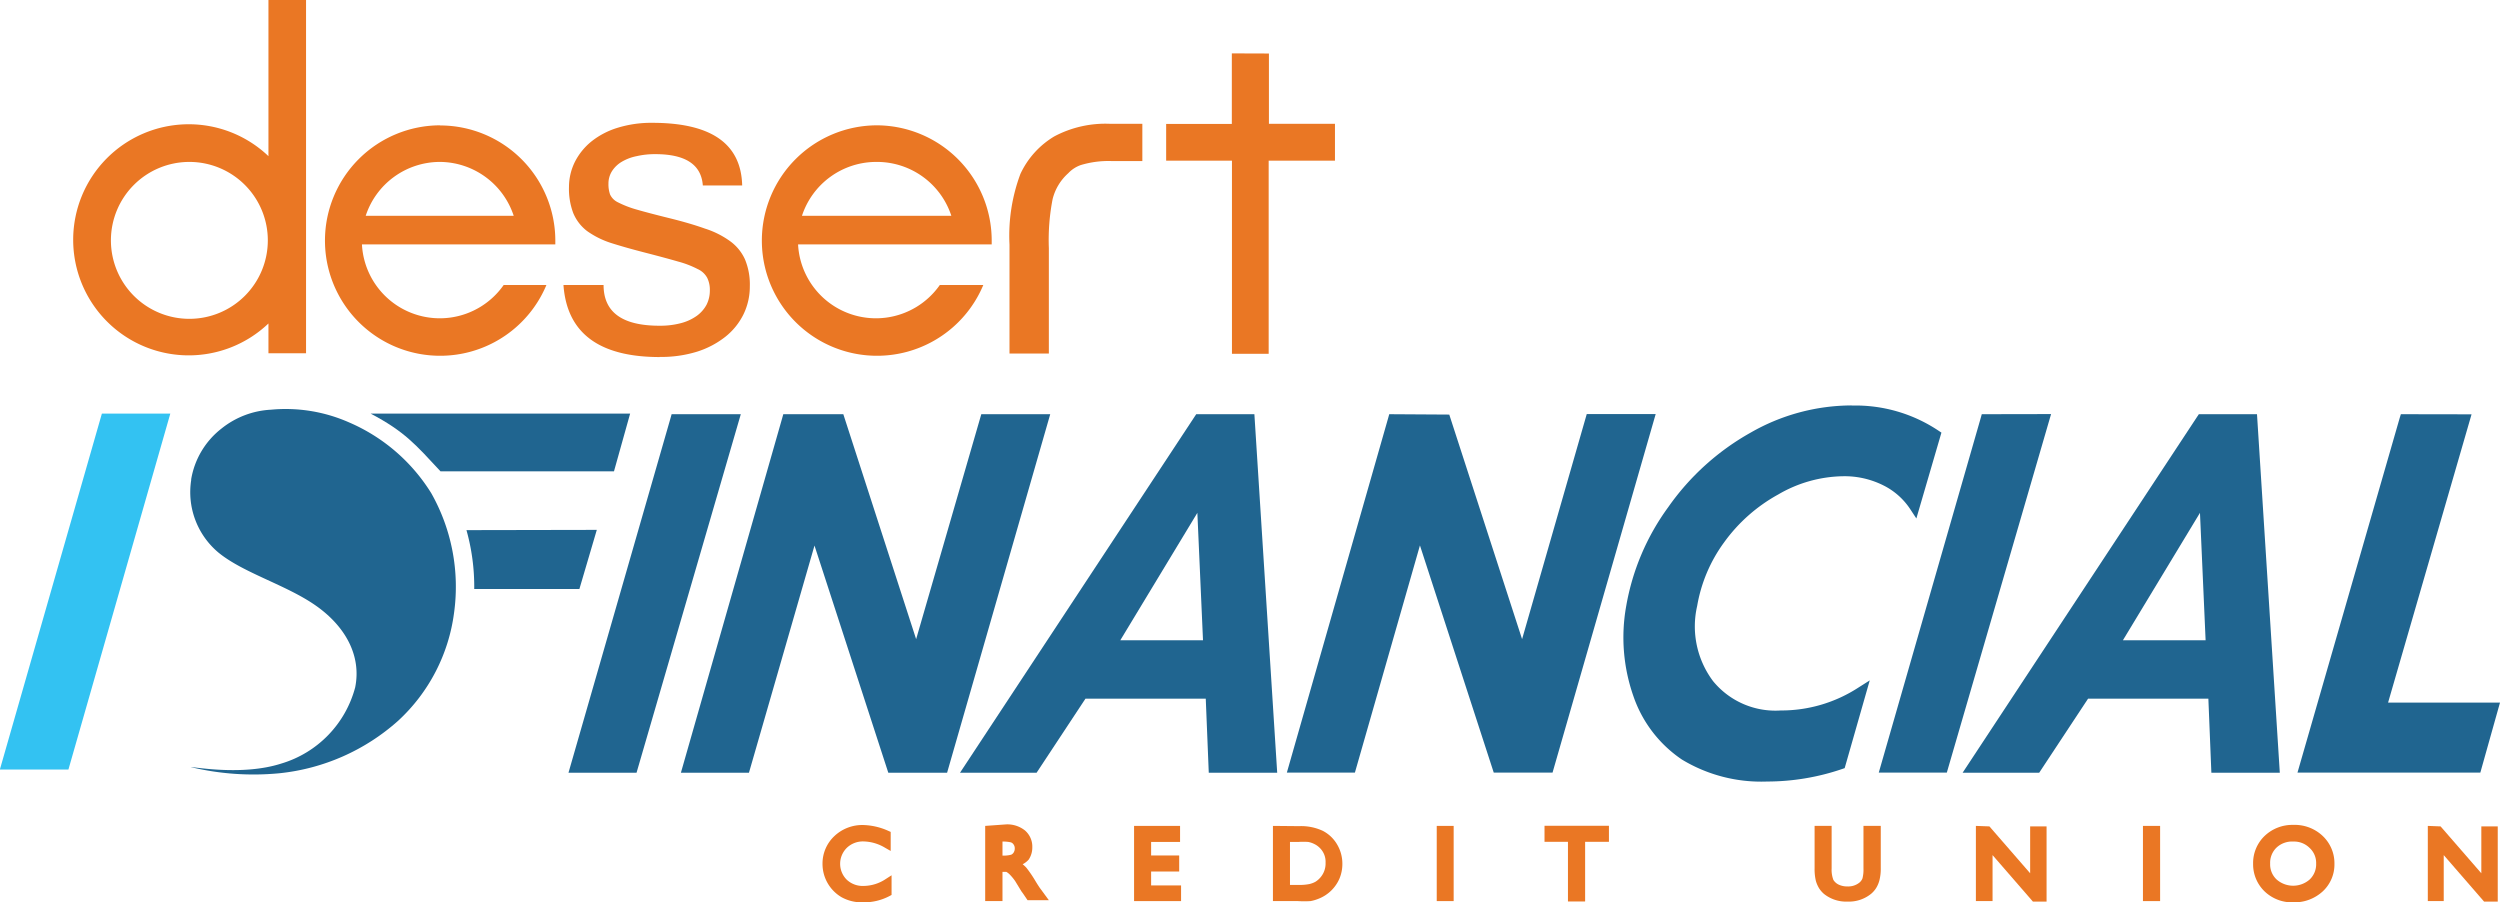 <svg xmlns="http://www.w3.org/2000/svg" viewBox="0 0 199.48 72"><defs><style>.cls-1{fill:#206590;}.cls-2{fill:#33c2f2;}.cls-3{fill:#ea7724;}</style></defs><title>DFLogo-199x72</title><g id="g51861"><path id="path51853" class="cls-1" d="M37.23,42.3A16.72,16.72,0,0,1,37.85,47h8.39l1.39-4.72Z" transform="translate(-0.01)"/><path id="path51855" class="cls-1" d="M15.27,38.28a6.28,6.28,0,0,0,2.17,5.81c2,1.64,5.42,2.58,7.78,4.24s3.64,4,3.13,6.52a8.66,8.66,0,0,1-5.91,6.08c-3.11,1-7.05.24-7.2.28a21.56,21.56,0,0,0,7.06.49,16.8,16.8,0,0,0,9.48-4.19,14.2,14.2,0,0,0,4.46-8.61,15.18,15.18,0,0,0-1.82-9.55,14.41,14.41,0,0,0-6.59-5.66,12.5,12.5,0,0,0-6.19-1,6.87,6.87,0,0,0-3.95,1.5,6.5,6.5,0,0,0-2.43,4.08Z" transform="translate(-0.01)"/><path id="path51857" class="cls-2" d="M8.14,33H13.6L5.47,61.4H0Z" transform="translate(-0.01)"/><path id="path51859" class="cls-1" d="M29.58,33c2.72,1.43,3.61,2.49,5.58,4.61H49L50.29,33Z" transform="translate(-0.01)"/></g><g id="g46056"><path id="path46009" class="cls-1" d="M191.58,33.05l-.09.29-8.16,28.31h14.59l1.57-5.59h-8.93l6.66-23Z" transform="translate(-0.01)"/><path id="path46011" class="cls-1" d="M147.74,32.35a16.26,16.26,0,0,0-8.06,2.18,19.88,19.88,0,0,0-6.56,5.94,18.82,18.82,0,0,0-3.35,7.88,14.15,14.15,0,0,0,.57,7.19h0a10,10,0,0,0,3.88,5.07A12.22,12.22,0,0,0,141,62.36a18.58,18.58,0,0,0,6-1l.2-.07,2-7-.9.57a11.28,11.28,0,0,1-6.2,1.83,6.43,6.43,0,0,1-5.4-2.34,7.28,7.28,0,0,1-1.27-6,12,12,0,0,1,2.14-5.06,13.1,13.1,0,0,1,4.32-3.83A10.53,10.53,0,0,1,147.07,38a6.9,6.9,0,0,1,3.22.73h0a5.5,5.5,0,0,1,2.15,1.91l.48.73,2-6.85-.24-.16a11.92,11.92,0,0,0-6.91-2Z" transform="translate(-0.01)"/><path id="path46013" class="cls-1" d="M95.46,33.05l-.12.18L76.61,61.66h6.11l3.9-5.91h9.6l.24,5.91h5.46L100.1,33.05Zm.09,7.87L96,51.09H89.4Z" transform="translate(-0.01)"/><path id="path46015" class="cls-1" d="M62.51,33.05l-.08.29L54.34,61.66h5.43L65,43.53l5.89,18.13h4.69l8.23-28.61h-5.5L73.11,51,67.3,33.05Z" transform="translate(-0.01)"/><path id="path46017" class="cls-1" d="M53.6,33.05l-.08.29L45.37,61.66H50.8l8.32-28.61Z" transform="translate(-0.01)"/><path id="path46021" class="cls-1" d="M110.86,33.05l-.08.29-8.09,28.31h5.43l5.19-18.13,5.89,18.13h4.69l8.23-28.61h-5.5L121.46,51l-5.81-17.92Z" transform="translate(-0.01)"/><path id="path46023" class="cls-1" d="M158.14,33.05l-.08.29-8.14,28.31h5.43l8.32-28.61Z" transform="translate(-0.01)"/><path id="path46025" class="cls-1" d="M175.46,33.05l-.12.18L156.61,61.66h6.11l3.9-5.91h9.6l.24,5.91h5.46l-1.82-28.61Zm.09,7.87L176,51.09H169.4Z" transform="translate(-0.01)"/></g><g id="g45617"><path id="path45595" class="cls-3" d="M193.73,65.9v6H195V68.23l3.22,3.71h1.09v-6H198v3.74l-3.25-3.74Z" transform="translate(-0.01)"/><path id="path45597" class="cls-3" d="M183,65.82a3.2,3.2,0,0,0-2.29.88,3,3,0,0,0-.92,2.23,3,3,0,0,0,.91,2.19A3.17,3.17,0,0,0,183,72a3.34,3.34,0,0,0,2.34-.87,2.93,2.93,0,0,0,.94-2.21,3,3,0,0,0-.93-2.21A3.24,3.24,0,0,0,183,65.82Zm0,1.33a1.75,1.75,0,0,1,1.3.51,1.62,1.62,0,0,1,.52,1.24,1.67,1.67,0,0,1-.52,1.28,2,2,0,0,1-2.63,0,1.64,1.64,0,0,1-.52-1.26,1.68,1.68,0,0,1,.51-1.29A1.81,1.81,0,0,1,183,67.15Z" transform="translate(-0.01)"/><path id="path45599" class="cls-3" d="M171,65.9v6h1.37v-6Z" transform="translate(-0.01)"/><path id="path45601" class="cls-3" d="M157.67,65.9v6H159V68.23l3.22,3.71h1.09v-6H162v3.74l-3.25-3.74Z" transform="translate(-0.01)"/><path id="path45603" class="cls-3" d="M144.8,65.9v3.38a4.09,4.09,0,0,0,.1,1,2.43,2.43,0,0,0,.26.6h0a2.13,2.13,0,0,0,.38.44h0a2.84,2.84,0,0,0,1.9.62,2.81,2.81,0,0,0,1.88-.63,2,2,0,0,0,.39-.45h0a2.28,2.28,0,0,0,.26-.61,3.75,3.75,0,0,0,.11-1V65.9H148.7v3.39a2.82,2.82,0,0,1-.08.8.83.83,0,0,1-.25.34,1.42,1.42,0,0,1-.94.3,1.58,1.58,0,0,1-.72-.15,1,1,0,0,1-.41-.37,2.26,2.26,0,0,1-.14-.92V65.9Z" transform="translate(-0.01)"/><path id="path45605" class="cls-3" d="M123.25,65.89v1.28h1.87v4.76h1.37V67.17h1.9V65.89Z" transform="translate(-0.01)"/><path id="path45607" class="cls-3" d="M114.65,65.9v6H116v-6Z" transform="translate(-0.01)"/><path id="path45609" class="cls-3" d="M101.58,65.9v6h2a7.88,7.88,0,0,0,1,0h0a3.16,3.16,0,0,0,.62-.18,3,3,0,0,0,1.69-1.62,3,3,0,0,0,.23-1.16,3,3,0,0,0-.42-1.56,2.81,2.81,0,0,0-1.15-1.09,4.1,4.1,0,0,0-1.89-.37Zm1.36,1.28h.68a5.53,5.53,0,0,1,.77,0,1.78,1.78,0,0,1,.46.15,1.6,1.6,0,0,1,.43.29h0a1.55,1.55,0,0,1,.5,1.22,1.7,1.7,0,0,1-.5,1.27,1.6,1.6,0,0,1-.33.26h0a1.91,1.91,0,0,1-.46.17,3.9,3.9,0,0,1-.84.07h-.71Z" transform="translate(-0.01)"/><path id="path45611" class="cls-3" d="M90.5,65.9v6h3.75V70.65H91.86V69.54H94.1V68.26H91.86V67.18h2.31V65.9Z" transform="translate(-0.01)"/><path id="path45613" class="cls-3" d="M78.62,65.9v6H80V69.57l.31,0h0a1.31,1.31,0,0,1,.29.23h0a4,4,0,0,1,.41.5l.25.41.25.41.16.22h0l0,0h0l.33.49H83.7l-.63-.86c-.11-.14-.26-.37-.44-.67a9.53,9.53,0,0,0-.73-1.07,2.8,2.8,0,0,0-.29-.27,1.66,1.66,0,0,0,.48-.37,1.73,1.73,0,0,0,.29-1,1.7,1.7,0,0,0-.59-1.33,2.26,2.26,0,0,0-1.5-.48ZM80,67.15a2.86,2.86,0,0,1,.66.06h0a.41.41,0,0,1,.23.18h0a.51.51,0,0,1,.09.3.59.59,0,0,1-.08.32.45.45,0,0,1-.21.19h0a2.4,2.4,0,0,1-.69.07h0Z" transform="translate(-0.01)"/><path id="path45615" class="cls-3" d="M68.88,65.83a3.24,3.24,0,0,0-2.3.89,3,3,0,0,0-.94,2.21,3.08,3.08,0,0,0,1.52,2.66,3.35,3.35,0,0,0,1.7.41A4.39,4.39,0,0,0,71,71.49l.15-.08V69.84l-.45.29a3.23,3.23,0,0,1-1.78.56,1.85,1.85,0,0,1-1.35-.5,1.79,1.79,0,0,1,0-2.53,1.85,1.85,0,0,1,1.35-.52,3.46,3.46,0,0,1,1.72.51l.44.25V66.38l-.18-.08A5.17,5.17,0,0,0,68.88,65.83Z" transform="translate(-0.01)"/></g><g id="g46144"><path id="path46130" class="cls-3" d="M21.43,0V12.46a9.22,9.22,0,1,0,0,13.35v2.38h3V0ZM15.12,12.92a6.26,6.26,0,1,1-6.26,6.26A6.26,6.26,0,0,1,15.12,12.92Z" transform="translate(-0.01)"/><path id="path46132" class="cls-3" d="M98.3,4.26V9.89H93.06v2.93h5.25V28.23h2.93V12.82h5.29V9.88h-5.27V4.27Z" transform="translate(-0.01)"/><path id="path46134" class="cls-3" d="M88.62,9.88a8.7,8.7,0,0,0-4.48,1h0a6.87,6.87,0,0,0-2.71,3h0a14.08,14.08,0,0,0-.87,5.65v8.68H83.7V19.79a17,17,0,0,1,.3-3.9,4.08,4.08,0,0,1,1.25-2.07,2.51,2.51,0,0,1,1-.65,7.63,7.63,0,0,1,2.42-.32l2.49,0V9.88H88.62Z" transform="translate(-0.01)"/><g id="g46138"><path id="path46136" class="cls-3" d="M52.66,28.49q-7.28,0-7.69-5.75h3.2q0,3.25,4.45,3.25a6.42,6.42,0,0,0,1.74-.21,3.83,3.83,0,0,0,1.25-.58,2.63,2.63,0,0,0,.78-.89,2.51,2.51,0,0,0,.26-1.14,2.15,2.15,0,0,0-.21-1,1.62,1.62,0,0,0-.76-.7,7.72,7.72,0,0,0-1.56-.6q-1-.29-2.63-.71t-2.75-.78a7,7,0,0,1-1.88-.94A3.48,3.48,0,0,1,45.75,17a5.49,5.49,0,0,1-.34-2.08,4.51,4.51,0,0,1,.47-2,5,5,0,0,1,1.33-1.64,6.3,6.3,0,0,1,2.1-1.09,9.09,9.09,0,0,1,2.75-.39q7.05,0,7.17,5H56.09q-.18-2.5-3.79-2.5a6.45,6.45,0,0,0-1.49.16,3.76,3.76,0,0,0-1.19.45,2.34,2.34,0,0,0-.78.75,1.85,1.85,0,0,0-.28,1,2.44,2.44,0,0,0,.13.86,1.3,1.3,0,0,0,.62.62,8.09,8.09,0,0,0,1.46.57q1,.29,2.66.7t2.83.83a7.07,7.07,0,0,1,2,1,3.64,3.64,0,0,1,1.19,1.45,5.2,5.2,0,0,1,.39,2.14,5.08,5.08,0,0,1-.5,2.24,5.25,5.25,0,0,1-1.45,1.8,7.09,7.09,0,0,1-2.26,1.19,9.65,9.65,0,0,1-3,.42Z" transform="translate(-0.01)"/></g><path id="path46140" class="cls-3" d="M35.14,10h0a9.2,9.2,0,0,0-9.2,9.2h0a9.19,9.19,0,0,0,17.67,3.54H40.2a6.22,6.22,0,0,1-11.31-3.24H44.32q0-.15,0-.29a9.2,9.2,0,0,0-9.2-9.2Zm0,2.92A6.24,6.24,0,0,1,41,17.22H29.19A6.24,6.24,0,0,1,35.11,12.92Z" transform="translate(-0.01)"/><path id="path46142" class="cls-3" d="M70,10h0a9.2,9.2,0,0,0-9.2,9.2h0a9.19,9.19,0,0,0,17.67,3.54H75a6.22,6.22,0,0,1-11.31-3.24H79.14q0-.15,0-.29A9.2,9.2,0,0,0,70,10Zm0,2.92a6.24,6.24,0,0,1,5.92,4.3H64A6.24,6.24,0,0,1,69.93,12.92Z" transform="translate(-0.01)"/></g></svg>